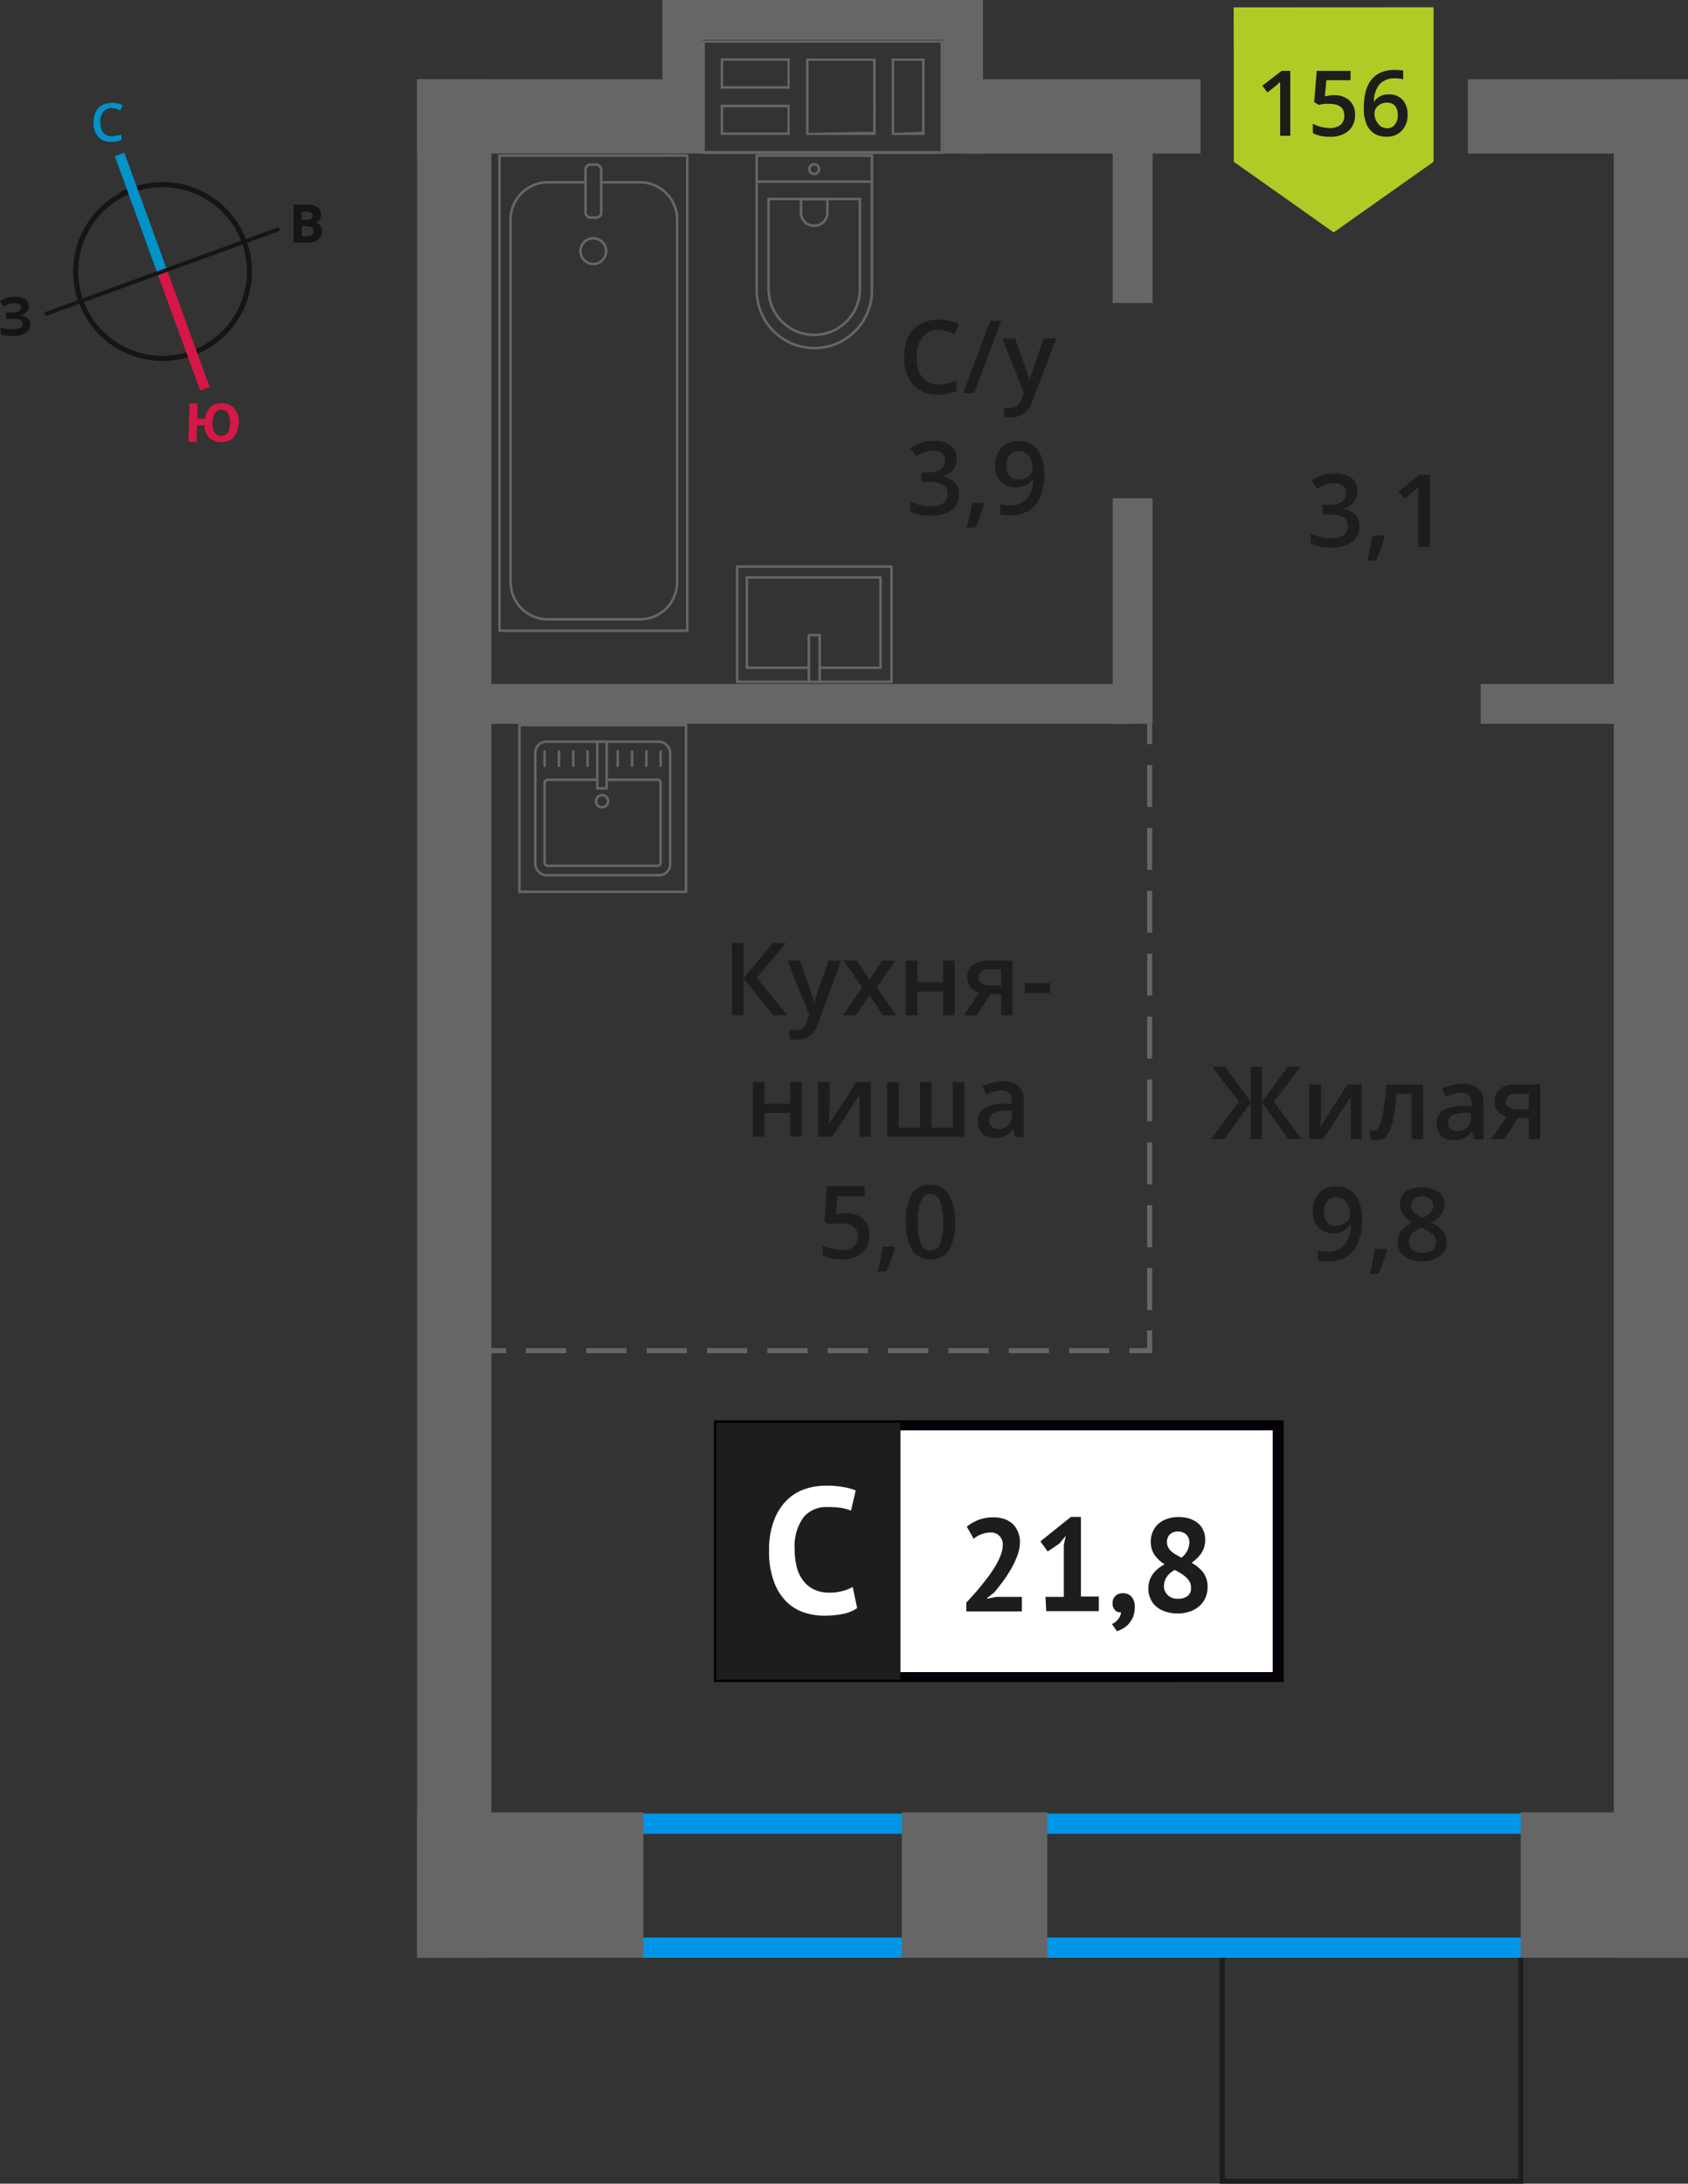 <svg xmlns="http://www.w3.org/2000/svg" width="166.72" height="215.64" viewBox="0 0 166.72 215.64"><rect x="0" y="0" width="166.72" height="215.64" fill="#333333" stroke="none"/><defs><style>.cls-1,.cls-10,.cls-18,.cls-2,.cls-3,.cls-7,.cls-8,.cls-9{fill:none;}.cls-1{stroke:#141515;}.cls-1,.cls-10,.cls-2,.cls-3,.cls-7,.cls-8,.cls-9{stroke-miterlimit:10;}.cls-1,.cls-10,.cls-15,.cls-7,.cls-8,.cls-9{stroke-width:0.5px;}.cls-2{stroke:#0093ca;}.cls-3{stroke:#d61747;}.cls-4{fill:#141515;}.cls-5{fill:#0093ca;}.cls-6{fill:#d61747;}.cls-15,.cls-7{stroke:#1d1d1b;}.cls-10,.cls-18,.cls-8,.cls-9{stroke:#666;}.cls-9{stroke-dasharray:4.14 2.07;}.cls-10{stroke-dasharray:3.97 1.99;}.cls-11{fill:#0096e7;}.cls-12{fill:#666;}.cls-13{fill:#fff;}.cls-14{fill:#050007;}.cls-15,.cls-16{fill:#1d1d1b;}.cls-15{stroke-miterlimit:22.93;}.cls-17{fill:#b2ca25;fill-rule:evenodd;}.cls-18{stroke-linecap:round;stroke-linejoin:round;stroke-width:0.25px;}</style></defs><g id="walls"><path class="cls-1" d="M13.09,18.76A8.58,8.58,0,1,1,8,29.76a8.56,8.56,0,0,1,5.13-11Z"/><line class="cls-2" x1="11.81" y1="15.25" x2="16.02" y2="26.82"/><line class="cls-3" x1="20.24" y1="38.39" x2="16.02" y2="26.82"/><polygon class="cls-4" points="4.38 30.85 15.95 26.63 16.09 27 4.51 31.21 4.38 30.85"/><polygon class="cls-4" points="27.53 22.43 15.95 26.63 16.09 27 27.66 22.8 27.53 22.43"/><path class="cls-5" d="M11,10.66a1,1,0,0,0-.82.41,1.55,1.55,0,0,0-.28,1,1.73,1.73,0,0,0,.31,1.05,1,1,0,0,0,.86.33,1.78,1.78,0,0,0,.47-.06A2.92,2.92,0,0,0,12,13.3v.53A2.83,2.83,0,0,1,11,14a1.58,1.58,0,0,1-1.28-.48,2,2,0,0,1-.48-1.41,2.57,2.57,0,0,1,.19-1,1.6,1.6,0,0,1,.61-.7,2,2,0,0,1,1-.25,2.47,2.47,0,0,1,1.07.21l-.21.53-.41-.16a2.22,2.22,0,0,0-.46-.06Z"/><path class="cls-6" d="M23.55,41.78a2.16,2.16,0,0,1-.48,1.42,1.79,1.79,0,0,1-2.42,0A1.83,1.83,0,0,1,20.18,42l-.72,0-.05,1.63-.79,0,.09-3.79.8,0,0,1.5.75,0a1.78,1.78,0,0,1,.53-1.15,1.74,1.74,0,0,1,1.17-.36,1.56,1.56,0,0,1,1.22.54,2.2,2.2,0,0,1,.41,1.45ZM21,41.72a1.85,1.85,0,0,0,.2,1,.75.75,0,0,0,.62.33c.58,0,.88-.4.9-1.25a1.69,1.69,0,0,0-.2-1,.73.73,0,0,0-.62-.34.77.77,0,0,0-.65.31,1.87,1.87,0,0,0-.25,1Z"/><path class="cls-4" d="M29,20.2h1.19a2.36,2.36,0,0,1,1.15.23.79.79,0,0,1,.37.73.93.93,0,0,1-.16.56.61.61,0,0,1-.42.25v0a.83.83,0,0,1,.51.29,1.08,1.08,0,0,1,.16.59,1,1,0,0,1-.38.8,1.59,1.59,0,0,1-1,.3H29Zm.81,1.5h.45a.84.84,0,0,0,.48-.1.37.37,0,0,0,.14-.34A.36.36,0,0,0,30.7,21a1,1,0,0,0-.51-.1h-.41Zm0,.62v1h.51a.74.74,0,0,0,.49-.12.48.48,0,0,0,.15-.39c0-.3-.21-.47-.66-.47Z"/><path class="cls-4" d="M2.85,30.23a.72.72,0,0,1-.26.6,1.14,1.14,0,0,1-.7.31v0a1.4,1.4,0,0,1,.8.28.77.77,0,0,1,.3.61,1,1,0,0,1-.42.83,2,2,0,0,1-1.17.32A3.57,3.57,0,0,1,.06,33v-.68a3.29,3.29,0,0,0,.58.19,4.17,4.17,0,0,0,.61,0c.63,0,1-.17,1-.55a.44.44,0,0,0-.31-.39A2.43,2.43,0,0,0,1,31.49H.61v-.63H.92a2.71,2.71,0,0,0,.89-.11.42.42,0,0,0,.26-.39.37.37,0,0,0-.17-.31,1.15,1.15,0,0,0-.52-.11,1.9,1.9,0,0,0-1,.31L0,29.73a2.58,2.58,0,0,1,.69-.33,3.91,3.91,0,0,1,.8-.09,1.71,1.71,0,0,1,1,.25.81.81,0,0,1,.37.67Z"/></g><g id="bathroon"><rect class="cls-7" x="120.72" y="191.57" width="29.48" height="23.82" transform="translate(270.93 406.96) rotate(-180)"/><line class="cls-8" x1="113.55" y1="71.48" x2="113.55" y2="73.48"/><line class="cls-9" x1="113.55" y1="75.55" x2="113.55" y2="130.35"/><polyline class="cls-8" points="113.55 131.38 113.55 133.38 111.55 133.38"/><line class="cls-10" x1="109.56" y1="133.38" x2="50.98" y2="133.38"/><line class="cls-8" x1="49.99" y1="133.38" x2="47.99" y2="133.38"/><path class="cls-11" d="M151,181.09v10.24H59.83V181.09H151m2-2H57.83v14.24H153V179.09Z"/><rect class="cls-12" x="89.07" y="178.97" width="14.36" height="14.36" transform="translate(192.5 372.3) rotate(-180)"/><rect class="cls-12" x="41.19" y="178.97" width="22.35" height="14.36" transform="translate(104.73 372.3) rotate(-180)"/><rect class="cls-12" x="150.2" y="178.97" width="16.52" height="14.36" transform="matrix(-1, 0, 0, -1, 316.92, 372.3)"/><rect class="cls-12" x="104.39" y="20.47" width="14.97" height="3.94" transform="translate(89.43 134.31) rotate(-90)"/><rect class="cls-12" x="100.73" y="58.37" width="22.28" height="3.94" transform="translate(51.53 172.21) rotate(-90)"/><rect class="cls-12" x="47.09" y="67.54" width="64.76" height="3.94" transform="translate(158.94 139.02) rotate(-180)"/><rect class="cls-12" x="146.23" y="67.54" width="15.96" height="3.94" transform="translate(308.43 139.02) rotate(-180)"/><rect class="cls-12" x="95.11" y="7.83" width="23.46" height="7.33"/><rect class="cls-12" x="41.19" y="7.83" width="25.74" height="7.33"/><rect class="cls-12" x="144.97" y="7.83" width="21.75" height="7.33"/><rect class="cls-12" x="70.3" y="96.91" width="185.51" height="7.33" transform="matrix(0, 1, -1, 0, 263.63, -62.47)"/><rect class="cls-12" x="-47.89" y="96.91" width="185.51" height="7.33" transform="matrix(0, 1, -1, 0, 145.44, 55.72)"/><path class="cls-12" d="M92.9,4.21v10.7H69.61V4.21H92.9M79.61,13.33h6.88V5.79H79.61v7.54m8.46,0h3.25V5.79H88.07v7.54M71.18,8.76H78v-3H71.18v3m0,4.57H78v-3H71.18v3M93.15,4H69.35v11.2H93.15V4Zm-4.83,9.12V6h2.75v7Zm-8.46,0V6h6.38v7ZM71.43,8.51V6h6.35V8.51Zm0,4.57V10.59h6.35v2.49Z"/><rect class="cls-12" x="59.81" y="5.61" width="15.16" height="3.94" transform="translate(74.97 -59.81) rotate(90)"/><rect class="cls-12" x="87.53" y="5.61" width="15.16" height="3.94" transform="translate(102.7 -87.53) rotate(90)"/><rect class="cls-12" x="66.97" width="29.13" height="3.94"/><rect class="cls-12" x="78.9" width="17.2" height="3.94"/><rect class="cls-13" x="71.01" y="140.75" width="54.7" height="24.87"/><path class="cls-14" d="M125.7,141.25H71.6v23.87h54.1Zm-54.64-1h55.73v25.85H70.51V140.26Z"/><rect class="cls-15" x="71.01" y="140.75" width="17.68" height="24.87"/><path class="cls-16" d="M100.74,152.22a4.05,4.05,0,0,1-.24,1.35,9.37,9.37,0,0,1-.62,1.33,14.27,14.27,0,0,1-.82,1.26c-.3.4-.59.77-.88,1.11l-.69.54v.06l.94-.18h2.5v1.44H95.44v-.88c.21-.21.44-.47.7-.76s.53-.6.79-.93.53-.66.78-1a12.43,12.43,0,0,0,.68-1.05,5.74,5.74,0,0,0,.47-1,2.78,2.78,0,0,0,.18-.94,1.15,1.15,0,0,0-1.28-1.23,2.2,2.2,0,0,0-.85.18,2.24,2.24,0,0,0-.74.44l-.68-1.2a4.51,4.51,0,0,1,1.15-.67,4.2,4.2,0,0,1,1.53-.25,3.42,3.42,0,0,1,1,.15,2.48,2.48,0,0,1,.81.46,2.17,2.17,0,0,1,.53.75A2.62,2.62,0,0,1,100.74,152.22Z"/><path class="cls-16" d="M103.26,157.69h1.81v-5.15l.2-.89-.63.77-1.16.79-.72-1,3-2.41h1v7.86h1.77v1.44h-5.2Z"/><path class="cls-16" d="M109.89,158.29a.87.87,0,0,1,.29-.7,1,1,0,0,1,.72-.26,1.1,1.1,0,0,1,.87.36,1.48,1.48,0,0,1,.31,1,2.57,2.57,0,0,1-.18,1,2.64,2.64,0,0,1-.45.7,2.22,2.22,0,0,1-.58.45,3.07,3.07,0,0,1-.55.24l-.5-.71a1.38,1.38,0,0,0,.61-.47,1.18,1.18,0,0,0,.29-.69.7.7,0,0,1-.57-.18A.92.92,0,0,1,109.89,158.29Z"/><path class="cls-16" d="M113.42,156.9a2.57,2.57,0,0,1,.12-.82,2.34,2.34,0,0,1,.33-.65,3.2,3.2,0,0,1,.51-.53,4.77,4.77,0,0,1,.64-.43,3.4,3.4,0,0,1-1-.94,2.25,2.25,0,0,1-.36-1.31,2.34,2.34,0,0,1,.19-.95,2.07,2.07,0,0,1,.54-.77,2.5,2.5,0,0,1,.87-.51,3.43,3.43,0,0,1,1.15-.18,3.59,3.59,0,0,1,1.07.15,2.64,2.64,0,0,1,.83.45,1.84,1.84,0,0,1,.53.7,2,2,0,0,1,.19.9,2.37,2.37,0,0,1-.34,1.31,3.51,3.51,0,0,1-1,1,3.86,3.86,0,0,1,1.18,1,2.4,2.4,0,0,1,.4,1.41,2.66,2.66,0,0,1-.22,1.07,2.23,2.23,0,0,1-.61.81,2.62,2.62,0,0,1-.94.53,3.51,3.51,0,0,1-1.2.19,3.65,3.65,0,0,1-1.18-.18,2.6,2.6,0,0,1-.9-.49,2,2,0,0,1-.57-.75A2.31,2.31,0,0,1,113.42,156.9Zm4.21-.17a1,1,0,0,0-.15-.55,1.59,1.59,0,0,0-.37-.45,3.38,3.38,0,0,0-.51-.38c-.18-.11-.37-.22-.57-.32a2.26,2.26,0,0,0-.84.76,1.73,1.73,0,0,0-.23.82,1.21,1.21,0,0,0,.36.89,1.33,1.33,0,0,0,1,.37,1.49,1.49,0,0,0,1-.28A1,1,0,0,0,117.63,156.73Zm-2.37-4.48a1.2,1.2,0,0,0,.12.55,1.57,1.57,0,0,0,.32.41,3.13,3.13,0,0,0,.46.32l.53.29a1.94,1.94,0,0,0,.78-1.47,1.07,1.07,0,0,0-.32-.83,1.16,1.16,0,0,0-.78-.28,1.08,1.08,0,0,0-.84.3A1,1,0,0,0,115.26,152.25Z"/><path class="cls-13" d="M84.66,158.8a3.73,3.73,0,0,1-1.43.58,9.51,9.51,0,0,1-1.78.17,6.33,6.33,0,0,1-2.1-.34,4.47,4.47,0,0,1-1.74-1.11,5.43,5.43,0,0,1-1.2-2,8.51,8.51,0,0,1-.45-3,8.1,8.1,0,0,1,.5-3,5.51,5.51,0,0,1,1.3-2,4.74,4.74,0,0,1,1.78-1.07,6.38,6.38,0,0,1,2-.32,9,9,0,0,1,1.78.14,6.14,6.14,0,0,1,1.2.33l-.47,2a3.9,3.9,0,0,0-1-.28,8.6,8.6,0,0,0-1.34-.08,2.92,2.92,0,0,0-2.34,1,4.89,4.89,0,0,0-.88,3.22,6.67,6.67,0,0,0,.21,1.73,3.66,3.66,0,0,0,.64,1.33,2.86,2.86,0,0,0,1.06.86,3.36,3.36,0,0,0,1.49.31,4.65,4.65,0,0,0,1.33-.16,3.94,3.94,0,0,0,1-.4Z"/><path class="cls-16" d="M134.05,48.52a1.63,1.63,0,0,1-.4,1.13,2,2,0,0,1-1.11.61v0a2.19,2.19,0,0,1,1.29.53,1.58,1.58,0,0,1,.43,1.14,1.89,1.89,0,0,1-.73,1.59,3.33,3.33,0,0,1-2.07.56,4.6,4.6,0,0,1-2-.39v-1a5,5,0,0,0,1,.35,4.23,4.23,0,0,0,1,.12,2,2,0,0,0,1.24-.31,1.11,1.11,0,0,0,.41-.95.9.9,0,0,0-.46-.84,2.87,2.87,0,0,0-1.42-.27h-.62v-.93h.63c1.14,0,1.71-.4,1.71-1.18a.86.86,0,0,0-.3-.71,1.32,1.32,0,0,0-.88-.25,2.88,2.88,0,0,0-.78.11,3.9,3.9,0,0,0-.89.45l-.56-.8a3.73,3.73,0,0,1,2.28-.72,2.69,2.69,0,0,1,1.68.46A1.52,1.52,0,0,1,134.05,48.52Z"/><path class="cls-16" d="M136.76,53a17,17,0,0,1-.86,2.34h-.85a22.91,22.91,0,0,0,.51-2.45h1.12Z"/><path class="cls-16" d="M141.23,54h-1.15V49.41c0-.55,0-1,0-1.31l-.28.26-1.09.9-.58-.73,2.1-1.65h1Z"/><polygon class="cls-17" points="141.59 15.98 141.58 15.98 136.66 19.46 131.72 22.95 126.79 19.46 121.86 15.98 121.86 15.98 121.86 15.98 121.85 0.73 141.59 0.72 141.59 15.97 141.59 15.98"/><path class="cls-16" d="M127.44,13.41h-1V9.26c0-.49,0-.88,0-1.17l-.25.23-1,.81-.52-.66L126.58,7h.86Z"/><path class="cls-16" d="M131.73,9.4a2.22,2.22,0,0,1,1.54.51,1.84,1.84,0,0,1,.56,1.41,2,2,0,0,1-.64,1.6,2.63,2.63,0,0,1-1.83.58,3.46,3.46,0,0,1-1.69-.35v-.93a3.1,3.1,0,0,0,.81.31,4,4,0,0,0,.86.11,1.61,1.61,0,0,0,1.06-.31,1.14,1.14,0,0,0,.37-.92c0-.77-.49-1.15-1.47-1.15a3.44,3.44,0,0,0-.51,0,5.06,5.06,0,0,0-.53.1l-.46-.28L130.05,7h3.34v.92H131l-.15,1.59.38-.07A4,4,0,0,1,131.73,9.4Z"/><path class="cls-16" d="M134.7,10.67q0-3.76,3.08-3.77a3.69,3.69,0,0,1,.81.08v.86a2.57,2.57,0,0,0-.77-.1,2,2,0,0,0-1.55.56,2.61,2.61,0,0,0-.56,1.77h0a1.4,1.4,0,0,1,.58-.55,1.87,1.87,0,0,1,.88-.2,1.75,1.75,0,0,1,1.36.54,2.11,2.11,0,0,1,.49,1.46,2.18,2.18,0,0,1-.57,1.59,2,2,0,0,1-1.54.59,2.16,2.16,0,0,1-1.2-.33,2.11,2.11,0,0,1-.78-1A3.87,3.87,0,0,1,134.7,10.67Zm2.24,2a1,1,0,0,0,.82-.35,1.42,1.42,0,0,0,.29-1,1.31,1.31,0,0,0-.27-.87,1,1,0,0,0-.81-.31,1.25,1.25,0,0,0-.61.14,1.23,1.23,0,0,0-.45.39.93.93,0,0,0-.16.51,1.59,1.59,0,0,0,.34,1A1,1,0,0,0,136.94,12.65Z"/><path class="cls-16" d="M77.77,100.26H76.39l-2.94-3.62v3.62H72.29V93.12h1.16v3.46l2.9-3.46h1.27l-2.88,3.45Z"/><path class="cls-16" d="M77.77,94.86H79l1.09,3.06a6,6,0,0,1,.34,1.23h0a3.78,3.78,0,0,1,.16-.65c.07-.25.49-1.47,1.24-3.64h1.24L80.82,101a2.19,2.19,0,0,1-2.1,1.68,3,3,0,0,1-.74-.08v-.91a2.61,2.61,0,0,0,.59.06,1.2,1.2,0,0,0,1.16-1l.2-.51Z"/><path class="cls-16" d="M85.15,97.5l-1.81-2.64h1.31l1.23,1.89,1.24-1.89h1.3L86.6,97.5l1.91,2.76h-1.3l-1.33-2-1.33,2h-1.3Z"/><path class="cls-16" d="M90.6,94.86V97h2.55V94.86h1.14v5.4H93.15V97.93H90.6v2.33H89.46v-5.4Z"/><path class="cls-16" d="M96.49,100.26H95.2l1.51-2.21a1.55,1.55,0,0,1-1.18-1.56,1.46,1.46,0,0,1,.55-1.2,2.41,2.41,0,0,1,1.5-.43H100v5.4H98.88V98.18H97.8Zm.16-3.76a.68.68,0,0,0,.32.62,1.49,1.49,0,0,0,.84.21h1.07v-1.6H97.63a1.16,1.16,0,0,0-.72.2A.68.68,0,0,0,96.65,96.5Z"/><path class="cls-16" d="M101.21,98.07v-1h2.51v1Z"/><path class="cls-16" d="M75.51,106.86V109h2.54v-2.17H79.2v5.4H78.05v-2.33H75.51v2.33H74.36v-5.4Z"/><path class="cls-16" d="M81.94,106.86v2.77c0,.32,0,.8-.08,1.42l2.71-4.19H86v5.4h-1.1v-2.72c0-.15,0-.39,0-.73s0-.58,0-.73l-2.7,4.18h-1.4v-5.4Z"/><path class="cls-16" d="M95.26,112.26H87.61v-5.4h1.15v4.49h2.1v-4.49H92v4.49h2.1v-4.49h1.15Z"/><path class="cls-16" d="M100.28,112.26l-.23-.75h0a2.16,2.16,0,0,1-.79.67,2.44,2.44,0,0,1-1,.18,1.69,1.69,0,0,1-1.24-.43,1.61,1.61,0,0,1-.45-1.22,1.45,1.45,0,0,1,.62-1.26A3.63,3.63,0,0,1,99,109l.93,0v-.29a1.09,1.09,0,0,0-.24-.77,1,1,0,0,0-.75-.26,2.67,2.67,0,0,0-.8.12c-.25.09-.49.18-.73.29l-.37-.82a4,4,0,0,1,1-.35,4.45,4.45,0,0,1,1-.12,2.31,2.31,0,0,1,1.55.45,1.76,1.76,0,0,1,.53,1.41v3.64Zm-1.71-.78a1.42,1.42,0,0,0,1-.35,1.24,1.24,0,0,0,.38-1v-.47l-.69,0a2.38,2.38,0,0,0-1.18.27.82.82,0,0,0-.37.74.7.7,0,0,0,.22.56A.91.91,0,0,0,98.57,111.48Z"/><path class="cls-16" d="M83.53,119.8a2.45,2.45,0,0,1,1.71.57,2,2,0,0,1,.63,1.56,2.28,2.28,0,0,1-.72,1.79,2.91,2.91,0,0,1-2,.64,3.79,3.79,0,0,1-1.88-.39v-1a3.38,3.38,0,0,0,.91.35,4.19,4.19,0,0,0,.95.12,1.77,1.77,0,0,0,1.18-.34,1.28,1.28,0,0,0,.41-1c0-.85-.55-1.28-1.63-1.28a4.4,4.4,0,0,0-.57,0,6,6,0,0,0-.59.1l-.51-.3.27-3.49h3.71v1h-2.7l-.16,1.77.42-.07A4.73,4.73,0,0,1,83.53,119.8Z"/><path class="cls-16" d="M88.39,123.21a17.41,17.41,0,0,1-.86,2.34h-.85a22.91,22.91,0,0,0,.51-2.45h1.12Z"/><path class="cls-16" d="M94.32,120.69a5.12,5.12,0,0,1-.59,2.77,2,2,0,0,1-1.83.9,2,2,0,0,1-1.81-.93,5,5,0,0,1-.61-2.74,5.15,5.15,0,0,1,.59-2.78,2,2,0,0,1,1.83-.9,2,2,0,0,1,1.81.94A5,5,0,0,1,94.32,120.69Zm-3.68,0a5.22,5.22,0,0,0,.3,2.09,1,1,0,0,0,1.92,0,7.13,7.13,0,0,0,0-4.16,1,1,0,0,0-1.92,0A5.26,5.26,0,0,0,90.64,120.69Z"/><path class="cls-16" d="M92.7,32.58a1.93,1.93,0,0,0-1.58.71,3,3,0,0,0-.58,2,3.08,3.08,0,0,0,.56,2,2,2,0,0,0,1.6.67,4.24,4.24,0,0,0,.88-.09c.28-.06.58-.14.88-.23v1a5.37,5.37,0,0,1-1.9.32,3.05,3.05,0,0,1-2.41-1,4,4,0,0,1-.84-2.72,4.44,4.44,0,0,1,.41-2A2.87,2.87,0,0,1,90.9,32a3.52,3.52,0,0,1,1.81-.44,4.44,4.44,0,0,1,2,.46l-.42,1a4.62,4.62,0,0,0-.76-.3A2.65,2.65,0,0,0,92.7,32.58Z"/><path class="cls-16" d="M98.88,31.68l-2.66,7.14H95.14l2.66-7.14Z"/><path class="cls-16" d="M99,33.42h1.25l1.1,3.06a6,6,0,0,1,.33,1.23h0a4.66,4.66,0,0,1,.16-.65c.08-.26.49-1.47,1.24-3.64h1.24L102,39.54a2.19,2.19,0,0,1-2.1,1.68,3.65,3.65,0,0,1-.74-.08v-.91a2.61,2.61,0,0,0,.59.06,1.22,1.22,0,0,0,1.17-1l.2-.51Z"/><path class="cls-16" d="M94.49,45.32a1.63,1.63,0,0,1-.4,1.13,2,2,0,0,1-1.11.61v0a2.19,2.19,0,0,1,1.29.53,1.54,1.54,0,0,1,.43,1.14A1.89,1.89,0,0,1,94,50.36a3.33,3.33,0,0,1-2.07.56,4.6,4.6,0,0,1-2-.39v-1a5,5,0,0,0,1,.35,4.23,4.23,0,0,0,1,.12,2,2,0,0,0,1.24-.31,1.11,1.11,0,0,0,.41-1,.9.9,0,0,0-.46-.84,2.85,2.85,0,0,0-1.42-.27H91v-.93h.63c1.14,0,1.71-.4,1.71-1.18a.86.86,0,0,0-.3-.71,1.32,1.32,0,0,0-.88-.25,2.88,2.88,0,0,0-.78.11,3.9,3.9,0,0,0-.89.45l-.56-.8a3.73,3.73,0,0,1,2.28-.72,2.69,2.69,0,0,1,1.68.46A1.52,1.52,0,0,1,94.49,45.32Z"/><path class="cls-16" d="M97.2,49.77a17,17,0,0,1-.86,2.34h-.85A22.91,22.91,0,0,0,96,49.66h1.13Z"/><path class="cls-16" d="M103.13,46.73a5,5,0,0,1-.85,3.15,3.13,3.13,0,0,1-2.56,1,3.93,3.93,0,0,1-.93-.08v-1a3.26,3.26,0,0,0,.87.12,2.22,2.22,0,0,0,1.73-.63,3,3,0,0,0,.63-2H102a1.68,1.68,0,0,1-.7.63,2,2,0,0,1-1,.2,1.94,1.94,0,0,1-1.49-.59A2.3,2.3,0,0,1,98.28,46a2.5,2.5,0,0,1,.62-1.78,2.26,2.26,0,0,1,1.72-.66,2.32,2.32,0,0,1,1.32.37,2.41,2.41,0,0,1,.88,1.07A4.37,4.37,0,0,1,103.13,46.73Zm-2.49-2.19a1.12,1.12,0,0,0-.92.39A1.68,1.68,0,0,0,99.41,46a1.41,1.41,0,0,0,.29,1,1.13,1.13,0,0,0,.9.35,1.43,1.43,0,0,0,1-.35,1,1,0,0,0,.4-.81,2,2,0,0,0-.17-.81,1.42,1.42,0,0,0-.47-.6A1.12,1.12,0,0,0,100.64,44.54Z"/><path class="cls-16" d="M122.35,108.8l-2.61-3.45H121l2.54,3.46v-3.46h1.11v3.46l2.54-3.46h1.25l-2.61,3.45,2.72,3.69h-1.29l-2.61-3.62v3.62h-1.11v-3.62l-2.61,3.62h-1.3Z"/><path class="cls-16" d="M130.47,107.09v2.77c0,.32,0,.79-.08,1.42l2.71-4.19h1.4v5.4h-1.1v-2.72c0-.15,0-.39,0-.73s0-.58,0-.73l-2.7,4.18h-1.4v-5.4Z"/><path class="cls-16" d="M140.58,112.49h-1.16V108h-1.49a17.91,17.91,0,0,1-.37,2.71,3.5,3.5,0,0,1-.6,1.43,1.2,1.2,0,0,1-1,.45,1.65,1.65,0,0,1-.63-.11v-.9a.92.92,0,0,0,.36.07c.33,0,.59-.38.78-1.12a21.33,21.33,0,0,0,.45-3.43h3.63Z"/><path class="cls-16" d="M145.6,112.49l-.23-.75h0a2.26,2.26,0,0,1-.79.67,2.44,2.44,0,0,1-1,.18,1.77,1.77,0,0,1-1.25-.43,1.66,1.66,0,0,1-.44-1.22,1.41,1.41,0,0,1,.62-1.26,3.54,3.54,0,0,1,1.89-.46l.93,0v-.29a1.08,1.08,0,0,0-.24-.77,1,1,0,0,0-.75-.26,2.67,2.67,0,0,0-.8.12,5.84,5.84,0,0,0-.73.29l-.37-.82a4,4,0,0,1,1-.35,4.45,4.45,0,0,1,1-.12,2.33,2.33,0,0,1,1.55.45,1.76,1.76,0,0,1,.53,1.41v3.64Zm-1.71-.78a1.42,1.42,0,0,0,1-.35,1.29,1.29,0,0,0,.38-1v-.47l-.69,0a2.38,2.38,0,0,0-1.18.27.82.82,0,0,0-.37.74.73.73,0,0,0,.21.56A1,1,0,0,0,143.89,111.71Z"/><path class="cls-16" d="M148.57,112.49h-1.28l1.5-2.21a1.67,1.67,0,0,1-.86-.56,1.57,1.57,0,0,1-.31-1,1.44,1.44,0,0,1,.55-1.2,2.32,2.32,0,0,1,1.49-.43h2.46v5.4H151v-2.08h-1.09Zm.17-3.76a.69.69,0,0,0,.31.62,1.51,1.51,0,0,0,.85.21H151V108h-1.25a1.13,1.13,0,0,0-.73.2A.67.67,0,0,0,148.74,108.73Z"/><path class="cls-16" d="M134.51,120.4a5,5,0,0,1-.85,3.15,3.13,3.13,0,0,1-2.56,1,3.93,3.93,0,0,1-.93-.08v-1a3.26,3.26,0,0,0,.87.12,2.22,2.22,0,0,0,1.73-.63,3,3,0,0,0,.63-2h-.06a1.68,1.68,0,0,1-.7.63,2,2,0,0,1-.95.2,1.94,1.94,0,0,1-1.49-.59,2.3,2.3,0,0,1-.54-1.62,2.5,2.5,0,0,1,.62-1.78,2.26,2.26,0,0,1,1.72-.66,2.32,2.32,0,0,1,1.32.37,2.41,2.41,0,0,1,.88,1.07A4.37,4.37,0,0,1,134.51,120.4ZM132,118.21a1.12,1.12,0,0,0-.92.39,1.68,1.68,0,0,0-.31,1.09,1.41,1.41,0,0,0,.29,1,1.13,1.13,0,0,0,.9.35,1.43,1.43,0,0,0,1-.35,1,1,0,0,0,.4-.81,2,2,0,0,0-.17-.81,1.42,1.42,0,0,0-.47-.6A1.12,1.12,0,0,0,132,118.21Z"/><path class="cls-16" d="M137,123.44a18.47,18.47,0,0,1-.86,2.34h-.85a22.91,22.91,0,0,0,.51-2.45h1.12Z"/><path class="cls-16" d="M140.47,117.26a2.52,2.52,0,0,1,1.6.46,1.5,1.5,0,0,1,.6,1.25,2,2,0,0,1-1.32,1.75,3.3,3.3,0,0,1,1.19.88,1.65,1.65,0,0,1,.35,1,1.72,1.72,0,0,1-.64,1.41,2.68,2.68,0,0,1-1.76.54,2.86,2.86,0,0,1-1.8-.5,1.67,1.67,0,0,1-.64-1.41,1.86,1.86,0,0,1,.33-1.08,2.87,2.87,0,0,1,1.1-.84,2.8,2.8,0,0,1-.94-.83,1.79,1.79,0,0,1-.27-1,1.47,1.47,0,0,1,.61-1.24A2.52,2.52,0,0,1,140.47,117.26Zm-1.33,5.38a1,1,0,0,0,.36.79,1.57,1.57,0,0,0,1,.28,1.53,1.53,0,0,0,1-.29,1,1,0,0,0,.35-.79,1,1,0,0,0-.33-.72,3.06,3.06,0,0,0-1-.61l-.14-.06a2.5,2.5,0,0,0-.93.62A1.2,1.2,0,0,0,139.14,122.64Zm1.32-4.5a1.22,1.22,0,0,0-.79.24.8.8,0,0,0-.3.66.94.94,0,0,0,.11.45,1.2,1.2,0,0,0,.31.37,3.62,3.62,0,0,0,.7.39,2.38,2.38,0,0,0,.83-.54,1,1,0,0,0,.24-.67.8.8,0,0,0-.3-.66A1.25,1.25,0,0,0,140.46,118.14Z"/><rect class="cls-18" x="49.33" y="15.36" width="18.55" height="46.92" transform="translate(117.21 77.64) rotate(180)"/><rect class="cls-18" x="57.83" y="16.24" width="1.55" height="5.24" rx="0.49" transform="translate(117.21 37.73) rotate(180)"/><path class="cls-18" d="M59.38,18H63.2a3.68,3.68,0,0,1,3.68,3.68v35.8a3.68,3.68,0,0,1-3.68,3.68H54.12a3.68,3.68,0,0,1-3.69-3.68V21.69A3.69,3.69,0,0,1,54.12,18h3.71"/><circle class="cls-18" cx="58.6" cy="24.8" r="1.27"/><path class="cls-18" d="M70.92,19.17H84.24a5.69,5.69,0,0,1,5.69,5.69v0a5.69,5.69,0,0,1-5.69,5.69H70.92a0,0,0,0,1,0,0V19.17a0,0,0,0,1,0,0Z" transform="translate(105.29 -55.56) rotate(90)"/><path class="cls-18" d="M73.71,21.86h8.91a4.51,4.51,0,0,1,4.51,4.51v0a4.51,4.51,0,0,1-4.51,4.51H73.71a0,0,0,0,1,0,0v-9A0,0,0,0,1,73.71,21.86Z" transform="translate(106.79 -54.06) rotate(90)"/><path class="cls-18" d="M79.11,19.68h1.34A1.29,1.29,0,0,1,81.74,21v0a1.29,1.29,0,0,1-1.29,1.29H79.11a0,0,0,0,1,0,0V19.68A0,0,0,0,1,79.11,19.68Z" transform="translate(101.4 -59.45) rotate(90)"/><circle class="cls-18" cx="80.42" cy="16.7" r="0.48"/><line class="cls-18" x1="86.12" y1="17.94" x2="74.73" y2="17.94"/><rect class="cls-18" x="74.73" y="54.02" width="11.38" height="15.25" transform="translate(18.78 142.06) rotate(-90)"/><polyline class="cls-18" points="80.96 67.33 80.96 62.72 79.89 62.72 79.89 67.33"/><polyline class="cls-18" points="80.96 65.94 86.97 65.94 86.97 57.02 73.77 57.02 73.77 65.94 79.89 65.94"/><rect class="cls-18" x="52.86" y="73.24" width="13.32" height="13.19" rx="1.09" transform="translate(119.05 159.67) rotate(-180)"/><path class="cls-18" d="M59,77H54.11a.32.32,0,0,0-.32.32v7.86a.33.33,0,0,0,.32.32H64.94a.32.32,0,0,0,.31-.32V77.32a.31.31,0,0,0-.31-.32h-5"/><circle class="cls-18" cx="59.46" cy="79.12" r="0.6"/><rect class="cls-18" x="59" y="73.24" width="0.93" height="4.61" transform="translate(118.92 151.09) rotate(-180)"/><line class="cls-18" x1="65.25" y1="74.21" x2="65.25" y2="75.62"/><line class="cls-18" x1="63.84" y1="74.21" x2="63.84" y2="75.62"/><line class="cls-18" x1="62.43" y1="74.21" x2="62.43" y2="75.62"/><line class="cls-18" x1="61.01" y1="74.21" x2="61.01" y2="75.62"/><line class="cls-18" x1="58.03" y1="74.21" x2="58.03" y2="75.62"/><line class="cls-18" x1="56.62" y1="74.21" x2="56.62" y2="75.62"/><line class="cls-18" x1="55.21" y1="74.21" x2="55.21" y2="75.62"/><line class="cls-18" x1="53.79" y1="74.21" x2="53.79" y2="75.62"/><path class="cls-12" d="M67.63,71.73V87.94H51.42V71.73H67.63m.25-.25H51.17V88.19H67.88V71.48Z"/></g></svg>